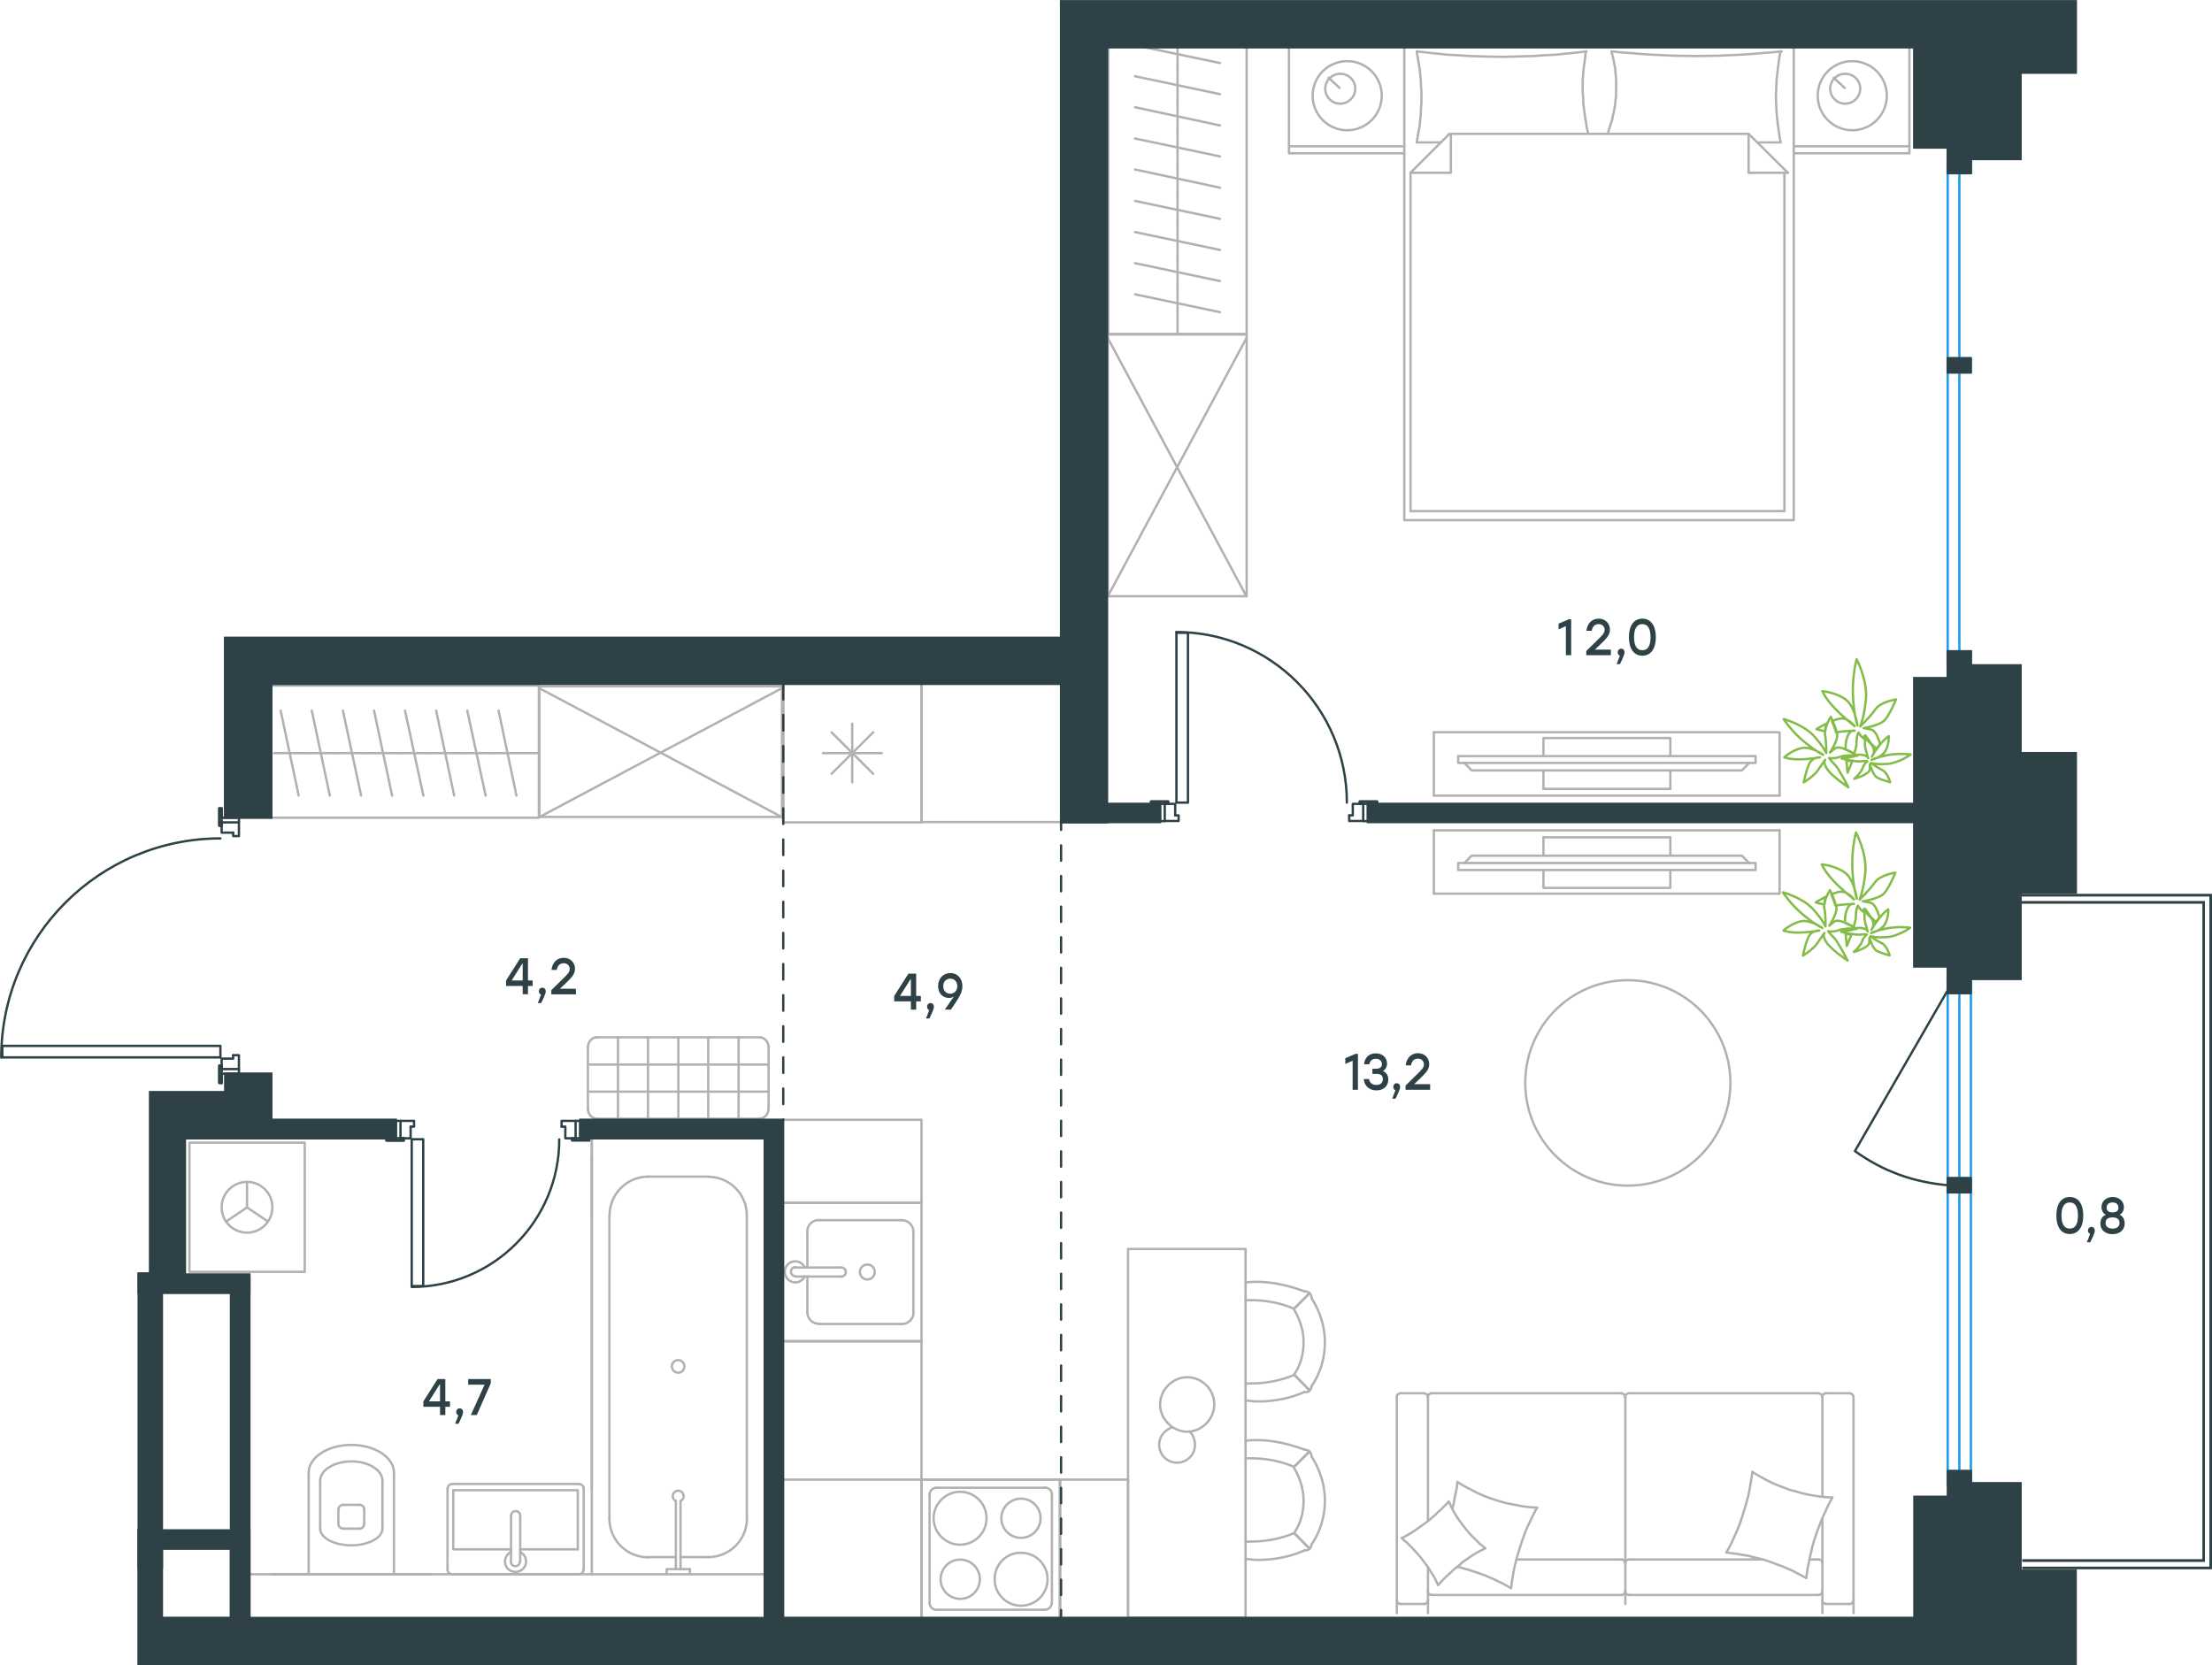 <?xml version="1.0" encoding="utf-8"?>
<!-- Generator: Adobe Illustrator 26.5.0, SVG Export Plug-In . SVG Version: 6.00 Build 0)  -->
<svg version="1.1" id="Слой_1" xmlns="http://www.w3.org/2000/svg" xmlns:xlink="http://www.w3.org/1999/xlink" x="0px" y="0px"
	 viewBox="0 0 1421.1 1069.9" style="enable-background:new 0 0 1421.1 1069.9;" xml:space="preserve">
<style type="text/css">
	.st0{fill:none;stroke:#1D9CEB;stroke-width:1.5;stroke-linecap:round;stroke-linejoin:round;stroke-miterlimit:22.926;}
	.st1{fill:none;stroke:#2D4146;stroke-width:1.5;stroke-linecap:round;stroke-linejoin:round;stroke-miterlimit:10;}
	.st2{fill:none;stroke:#2D4146;stroke-width:1.5;stroke-miterlimit:22.926;}
	.st3{fill:none;stroke:#B2B1B0;stroke-width:1.5;stroke-linecap:round;stroke-linejoin:round;stroke-miterlimit:10;}
	.st4{fill:none;stroke:#B2B1B0;stroke-width:1.5;stroke-linecap:round;stroke-linejoin:round;stroke-miterlimit:22.926;}
	.st5{fill-rule:evenodd;clip-rule:evenodd;fill:#2D4146;stroke:#2D4146;stroke-width:1.5;stroke-miterlimit:10;}
	.st6{enable-background:new    ;}
	.st7{fill:#2D4146;}
	.st8{fill:none;stroke:#2D4146;stroke-width:1.5;stroke-linecap:round;stroke-linejoin:round;}
	.st9{fill:none;stroke:#2D4146;stroke-width:1.5;stroke-linecap:round;stroke-linejoin:round;stroke-dasharray:9.829,9.829;}
	
		.st10{fill:none;stroke:#2D4146;stroke-width:1.5;stroke-linecap:round;stroke-linejoin:round;stroke-miterlimit:22.926;stroke-dasharray:10;}
	.st11{fill:none;stroke:#84BC4A;stroke-width:1.5;stroke-linecap:round;stroke-linejoin:round;stroke-miterlimit:22.926;}
</style>
<line class="st0" x1="1266.2" y1="630.2" x2="1266.2" y2="955.5"/>
<rect x="142.4" y="525.4" class="st1" width="11.1" height="3"/>
<rect x="142.4" y="686.9" class="st1" width="11.1" height="3"/>
<path class="st1" d="M141.6,538.7c-77.7,0-140.8,63-140.8,140.8"/>
<rect x="1.5" y="672" class="st1" width="140.1" height="7.4"/>
<line class="st1" x1="142.4" y1="695.8" x2="142.4" y2="689.9"/>
<polyline class="st1" points="142.4,686.9 142.4,684.7 140.9,684.7 140.9,695.8 142.4,695.8 "/>
<line class="st1" x1="142.4" y1="530.5" x2="142.4" y2="528.2"/>
<polyline class="st1" points="142.4,525.4 142.4,519.4 140.9,519.4 140.9,530.5 142.4,530.5 "/>
<line class="st1" x1="142.4" y1="695.8" x2="142.4" y2="689.9"/>
<polyline class="st1" points="142.4,686.9 142.4,684.7 140.9,684.7 140.9,695.8 142.4,695.8 "/>
<line class="st1" x1="142.4" y1="530.5" x2="142.4" y2="528.2"/>
<polyline class="st1" points="142.4,525.4 142.4,519.4 140.9,519.4 140.9,530.5 142.4,530.5 "/>
<polyline class="st1" points="149.8,535 149.8,537.2 153.5,537.2 153.5,528.2 "/>
<polyline class="st1" points="142.4,528.2 142.4,535 149.8,535 "/>
<polyline class="st1" points="149.8,678 149.8,680.2 142.4,680.2 142.4,686.9 "/>
<polyline class="st1" points="153.5,686.9 153.5,678 149.8,678 "/>
<rect x="254.3" y="720.2" class="st1" width="3" height="11.1"/>
<rect x="369.8" y="720.2" class="st1" width="3" height="11.1"/>
<path class="st1" d="M264.5,826.9c52.4,0,94.8-42.5,94.8-94.8"/>
<rect x="264.5" y="732" class="st1" width="7.4" height="94.3"/>
<line class="st1" x1="259.4" y1="731.4" x2="257.2" y2="731.4"/>
<polyline class="st1" points="254.3,731.4 248.3,731.4 248.3,732.8 259.4,732.8 259.4,731.4 "/>
<line class="st1" x1="378.7" y1="731.4" x2="372.8" y2="731.4"/>
<polyline class="st1" points="378.7,731.4 378.7,732.8 367.5,732.8 367.5,731.4 369.8,731.4 367.5,731.4 367.5,732.8 378.7,732.8 
	378.7,731.4 372.8,731.4 "/>
<line class="st1" x1="259.4" y1="731.4" x2="257.2" y2="731.4"/>
<polyline class="st1" points="254.3,731.4 248.3,731.4 248.3,732.8 259.4,732.8 259.4,731.4 "/>
<polyline class="st1" points="263.8,723.9 266,723.9 266,720.2 257.2,720.2 "/>
<polyline class="st1" points="257.2,731.4 263.8,731.4 263.8,723.9 "/>
<polyline class="st1" points="360.8,723.9 363.2,723.9 363.2,731.4 369.8,731.4 "/>
<polyline class="st1" points="369.8,720.2 360.8,720.2 360.8,723.9 "/>
<rect x="745.3" y="516.5" class="st1" width="3" height="11.1"/>
<rect x="875.8" y="516.5" class="st1" width="3" height="11.1"/>
<path class="st1" d="M865.3,515.7c0-60.6-49.1-109.6-109.6-109.6"/>
<rect x="755.8" y="406.6" class="st1" width="7.4" height="109.1"/>
<polyline class="st1" points="745.3,516.5 739.5,516.5 739.5,515 750.5,515 750.5,516.5 748.3,516.5 "/>
<polyline class="st1" points="875.8,516.5 873.6,516.5 873.6,515 884.7,515 884.7,516.5 878.8,516.5 "/>
<polyline class="st1" points="745.3,516.5 739.5,516.5 739.5,515 750.5,515 750.5,516.5 748.3,516.5 "/>
<polyline class="st1" points="875.8,516.5 873.6,516.5 873.6,515 884.7,515 884.7,516.5 878.8,516.5 "/>
<polyline class="st1" points="748.3,516.5 755,516.5 755,523.9 "/>
<polyline class="st1" points="755,523.9 757.2,523.9 757.2,527.5 748.3,527.5 "/>
<polyline class="st1" points="875.8,527.5 866.8,527.5 866.8,523.9 "/>
<polyline class="st1" points="866.8,523.9 869.1,523.9 869.1,516.5 875.8,516.5 "/>
<polyline class="st2" points="1298.8,579.8 1415.8,579.8 1415.8,1002.7 1299.3,1002.7 "/>
<polyline class="st2" points="1298.8,575.2 1420.3,575.2 1420.3,1007.4 1299.3,1007.4 "/>
<polyline class="st2" points="1298.8,579.8 1415.8,579.8 1415.8,1002.7 1299.3,1002.7 "/>
<polyline class="st2" points="1298.8,575.2 1420.3,575.2 1420.3,1007.4 1299.3,1007.4 "/>
<path class="st1" d="M1250.9,637l-59.2,102.6c18.1,13,37.1,19.8,59.2,21.9"/>
<rect x="1251.3" y="629" class="st0" width="14.8" height="9.1"/>
<rect x="1251.3" y="757" class="st0" width="14.8" height="9.1"/>
<rect x="1251.3" y="945.2" class="st0" width="14.8" height="9.1"/>
<line class="st0" x1="1258.8" y1="629" x2="1258.8" y2="954.4"/>
<line class="st0" x1="1251.3" y1="629" x2="1251.3" y2="954.4"/>
<rect x="1251.3" y="102.2" class="st0" width="14.8" height="9.1"/>
<rect x="1251.3" y="230.2" class="st0" width="14.8" height="9.1"/>
<rect x="1251.3" y="418.5" class="st0" width="14.8" height="9.1"/>
<line class="st0" x1="1258.8" y1="102.2" x2="1258.8" y2="427.6"/>
<line class="st0" x1="1251.3" y1="102.2" x2="1251.3" y2="427.6"/>
<line class="st3" x1="756.5" y1="30.4" x2="756.5" y2="44.8"/>
<line class="st3" x1="783.8" y1="40.5" x2="735.5" y2="30.4"/>
<line class="st3" x1="756.5" y1="44.8" x2="756.5" y2="64.8"/>
<line class="st3" x1="783.8" y1="60.5" x2="729.2" y2="49"/>
<line class="st3" x1="756.5" y1="64.8" x2="756.5" y2="84.8"/>
<line class="st3" x1="783.8" y1="80.6" x2="729.2" y2="68.9"/>
<line class="st3" x1="756.5" y1="84.8" x2="756.5" y2="104.8"/>
<line class="st3" x1="783.8" y1="100.5" x2="729.2" y2="89"/>
<line class="st3" x1="756.5" y1="104.8" x2="756.5" y2="124.8"/>
<line class="st3" x1="783.8" y1="120.6" x2="729.2" y2="108.9"/>
<line class="st3" x1="756.5" y1="124.8" x2="756.5" y2="144.8"/>
<line class="st3" x1="783.8" y1="140.6" x2="729.2" y2="129.1"/>
<line class="st3" x1="756.5" y1="144.8" x2="756.5" y2="164.8"/>
<line class="st3" x1="783.8" y1="160.6" x2="729.2" y2="149.1"/>
<line class="st3" x1="756.5" y1="164.8" x2="756.5" y2="184.8"/>
<line class="st3" x1="783.8" y1="180.6" x2="729.2" y2="169.1"/>
<line class="st3" x1="756.5" y1="185.1" x2="756.5" y2="213.8"/>
<line class="st3" x1="783.8" y1="200.6" x2="729.2" y2="189.1"/>
<polyline class="st3" points="800.9,30 800.9,214.6 712,214.6 712,30 "/>
<polygon class="st3" points="592,528.2 681.7,528.2 592,528.2 592,439.4 "/>
<polyline class="st3" points="1143.3,574.2 1143.3,533.5 1143.3,574.2 921.2,574.2 "/>
<path class="st3" d="M1143.3,533.5H921.2H1143.3z"/>
<line class="st3" x1="921.2" y1="574.2" x2="921.2" y2="533.5"/>
<polyline class="st3" points="724.7,950.7 724.7,1039.5 724.7,950.7 681,950.7 681,1039.5 "/>
<path class="st3" d="M220.4,966.9c-1.6,0-2.9,1.3-2.9,2.9"/>
<path class="st3" d="M234,969.8c0-1.6-1.3-2.9-2.9-2.9"/>
<path class="st3" d="M217.4,979.2c0,1.6,1.3,2.9,2.9,2.9"/>
<path class="st3" d="M231,982.2c1.6,0,2.9-1.3,2.9-2.9"/>
<line class="st3" x1="217.4" y1="979.2" x2="217.4" y2="969.8"/>
<line class="st3" x1="220.4" y1="966.9" x2="231" y2="966.9"/>
<line class="st3" x1="234" y1="969.8" x2="234" y2="979.2"/>
<line class="st3" x1="231" y1="982.2" x2="220.4" y2="982.2"/>
<path class="st3" d="M205.7,982.2c0,5.9,8.9,10.7,20,10.7c11,0,20-4.8,20-10.7"/>
<line class="st3" x1="205.7" y1="951.4" x2="205.7" y2="982.2"/>
<path class="st3" d="M245.7,951.4c0-6.9-8.9-12.4-20-12.4c-11,0-20,5.6-20,12.4"/>
<line class="st3" x1="245.7" y1="951.4" x2="245.7" y2="982.2"/>
<path class="st3" d="M253.1,946.2c0-9.8-12.3-17.8-27.4-17.8s-27.4,8-27.4,17.8"/>
<line class="st3" x1="198.3" y1="946.2" x2="198.3" y2="1011.4"/>
<line class="st3" x1="253.1" y1="946.2" x2="253.1" y2="1011.4"/>
<line class="st3" x1="173.9" y1="1011.5" x2="277.5" y2="1011.5"/>
<line class="st3" x1="380.2" y1="1011.5" x2="160.2" y2="1011.5"/>
<polyline class="st3" points="1143.3,470.5 1143.3,511.2 1143.3,470.5 921.2,470.5 "/>
<path class="st3" d="M1143.3,511.2H921.2H1143.3z"/>
<line class="st3" x1="921.2" y1="470.5" x2="921.2" y2="511.2"/>
<line class="st3" x1="176.1" y1="483.9" x2="196.1" y2="483.9"/>
<line class="st3" x1="191.9" y1="511.2" x2="180.3" y2="456.6"/>
<line class="st3" x1="196.1" y1="483.9" x2="216.1" y2="483.9"/>
<line class="st3" x1="211.9" y1="511.2" x2="200.3" y2="456.6"/>
<line class="st3" x1="216.1" y1="483.9" x2="236.2" y2="483.9"/>
<line class="st3" x1="232" y1="511.2" x2="220.3" y2="456.6"/>
<line class="st3" x1="236.1" y1="483.9" x2="256" y2="483.9"/>
<line class="st3" x1="251.9" y1="511.2" x2="240.3" y2="456.6"/>
<line class="st3" x1="256" y1="483.9" x2="276.2" y2="483.9"/>
<line class="st3" x1="272" y1="511.2" x2="260.2" y2="456.6"/>
<line class="st3" x1="276" y1="483.9" x2="296" y2="483.9"/>
<line class="st3" x1="291.8" y1="511.2" x2="280.2" y2="456.6"/>
<line class="st3" x1="296" y1="483.9" x2="316.2" y2="483.9"/>
<line class="st3" x1="312" y1="511.2" x2="300.2" y2="456.6"/>
<line class="st3" x1="331.8" y1="511.2" x2="320.3" y2="456.6"/>
<line class="st3" x1="503.2" y1="528.2" x2="503.2" y2="439.4"/>
<polyline class="st3" points="592,719.5 503.2,719.5 592,719.5 592,772.8 503.2,772.8 "/>
<line class="st3" x1="518.7" y1="791.4" x2="518.7" y2="814.4"/>
<path class="st3" d="M557.2,812.5c-2.7,0-4.8,2.2-4.8,4.8s2.2,4.8,4.8,4.8c2.7,0,4.8-2.2,4.8-4.8C562,814.5,559.8,812.5,557.2,812.5
	z"/>
<path class="st3" d="M540.5,820.2c1.6,0,2.9-1.3,2.9-2.9c0-1.6-1.3-2.9-2.9-2.9"/>
<line class="st3" x1="511" y1="814.4" x2="540.5" y2="814.4"/>
<path class="st3" d="M511,814.2c-1.6,0-2.9,1.3-2.9,2.9c0,1.6,1.3,2.9,2.9,2.9"/>
<line class="st3" x1="511" y1="820.2" x2="540.5" y2="820.2"/>
<path class="st3" d="M517,814.2c-1.4-2.8-4.5-4.3-7.6-3.6s-5.2,3.4-5.2,6.6c0,3.1,2.2,5.9,5.2,6.6c3.1,0.7,6.2-0.8,7.6-3.6"/>
<path class="st3" d="M526,783.9c-4.1,0-7.4,3.3-7.4,7.4"/>
<path class="st3" d="M518.7,843.2c0,4.1,3.3,7.4,7.4,7.4"/>
<path class="st3" d="M586.8,791.4c0-4.1-3.3-7.4-7.4-7.4"/>
<path class="st3" d="M579.5,850.7c4.1,0,7.4-3.3,7.4-7.4"/>
<line class="st3" x1="526.2" y1="784" x2="579.5" y2="784"/>
<line class="st3" x1="586.8" y1="791.4" x2="586.8" y2="843.2"/>
<line class="st3" x1="579.5" y1="850.7" x2="526.2" y2="850.7"/>
<line class="st3" x1="518.7" y1="843.2" x2="518.7" y2="820.2"/>
<polyline class="st3" points="503.2,772.9 592,772.9 592,861.8 503.2,861.8 "/>
<polyline class="st3" points="592,861.8 592,950.7 592,861.8 503.2,861.8 "/>
<polyline class="st3" points="592,1039.5 592,950.7 503.2,950.7 592,950.7 681,950.7 681,1039.5 681,950.7 "/>
<line class="st3" x1="380.2" y1="781.8" x2="380.2" y2="731.4"/>
<line class="st3" x1="380.2" y1="956.5" x2="380.2" y2="731.4"/>
<line class="st3" x1="205.7" y1="1011.5" x2="175" y2="1011.5"/>
<path class="st3" d="M979.9,695.8c0,36.4,29.5,66,65.9,66s65.9-29.5,65.9-66c0-36.4-29.5-66-65.9-66S979.9,659.2,979.9,695.8z"/>
<polyline class="st3" points="172.2,784.9 158.7,775.8 145.2,784.9 "/>
<line class="st3" x1="158.7" y1="775.8" x2="158.7" y2="759.5"/>
<path class="st3" d="M158.7,792c9,0,16.3-7.3,16.3-16.3s-7.3-16.3-16.3-16.3s-16.3,7.3-16.3,16.3S149.7,792,158.7,792z"/>
<rect x="121.7" y="734.2" class="st3" width="74.1" height="83"/>
<line class="st3" x1="1073.1" y1="538" x2="1073.1" y2="549.8"/>
<line class="st3" x1="991.6" y1="538" x2="991.6" y2="549.8"/>
<polyline class="st3" points="940.8,554.5 945.4,549.8 1119.1,549.8 1123.8,554.5 "/>
<rect x="936.8" y="554.5" class="st3" width="191.1" height="4.5"/>
<polyline class="st3" points="991.6,559 991.6,570.5 1073.1,570.5 1073.1,559 "/>
<line class="st3" x1="1073.1" y1="538" x2="991.6" y2="538"/>
<line class="st3" x1="1073.1" y1="506.9" x2="1073.1" y2="495"/>
<line class="st3" x1="991.6" y1="506.9" x2="991.6" y2="495"/>
<polyline class="st3" points="940.8,490.2 945.4,495 1119.1,495 1123.8,490.2 "/>
<rect x="936.8" y="485.8" class="st3" width="191.1" height="4.4"/>
<polyline class="st3" points="991.6,485.8 991.6,474.2 1073.1,474.2 1073.1,485.8 "/>
<line class="st3" x1="1073.1" y1="506.9" x2="991.6" y2="506.9"/>
<line class="st3" x1="1170.8" y1="975.5" x2="1170.8" y2="1036.5"/>
<line class="st3" x1="1046.6" y1="1002" x2="1132.4" y2="1002"/>
<line class="st3" x1="917.4" y1="1007.2" x2="917.4" y2="1036.5"/>
<polyline class="st3" points="923.9,1018.4 922.8,1016.2 921.8,1014 920.6,1012 919.3,1010 918.1,1008 916.7,1006 915.2,1004 
	913.8,1002.2 912.3,1000.2 910.8,998.5 909.2,996.7 907.6,994.9 905.8,993.2 904.2,991.5 902.3,989.9 900.6,988.2 "/>
<polyline class="st3" points="933.2,969 933.7,967 934.1,964.9 934.9,960.7 935.8,956.4 936.1,954.2 936.3,952.2 "/>
<polyline class="st3" points="954.2,994.8 952.1,995.9 949.9,997 947.8,998.2 945.8,999.5 943.8,1000.8 941.8,1002.2 939.9,1003.5 
	938.1,1005.2 936.2,1006.7 934.3,1008.2 932.6,1009.8 930.8,1011.5 929.1,1013 927.2,1014.9 923.9,1018.4 "/>
<polyline class="st3" points="1177.2,962.2 1175.6,965.2 1173.9,968.4 1172.6,971.5 1171.2,974.5 1169.8,977.8 1168.6,981 
	1167.3,984.2 1166.3,987.4 1165.2,990.7 1164.3,994 1163.6,997.2 1162.8,1000.5 1162.1,1004 1161.4,1007.4 1160.9,1010.7 
	1160.4,1014 1157.6,1012.4 1154.7,1010.9 1151.6,1009.2 1148.6,1007.9 1145.3,1006.5 1142.2,1005.4 1139.1,1004.2 1135.8,1003 
	1132.6,1002 1129.3,1001.2 1126.1,1000.4 1122.7,999.5 1119.2,999 1115.9,998.4 1112.6,998 1109.1,997.5 "/>
<polyline class="st3" points="936.3,952.2 939.2,954 942.2,955.7 945.2,957.2 948.2,958.8 951.2,960.2 954.3,961.5 957.6,962.7 
	960.8,963.8 964.1,964.8 967.3,965.7 970.7,966.4 974.1,967 977.4,967.7 980.8,968.2 984.2,968.5 987.7,968.7 "/>
<polyline class="st3" points="987.2,969 985.7,972 984.2,975 982.7,978.2 981.2,981.2 979.9,984.4 978.8,987.5 977.6,990.8 
	976.6,994 975.6,997.2 974.6,1000.5 973.8,1003.8 972.9,1007 972.3,1010.5 971.7,1013.8 971.2,1017 970.8,1020.5 968.8,1019.3 
	966.7,1018.2 964.6,1017 962.4,1016 960.4,1015 958.2,1014 956.2,1013.2 954.1,1012.2 951.9,1011.5 949.8,1010.7 947.6,1010 
	945.3,1009.2 943.1,1008.5 940.8,1007.9 938.6,1007.2 936.2,1006.8 "/>
<polyline class="st3" points="1125.8,945.8 1128.7,947.5 1131.6,949.2 1134.6,950.8 1137.7,952.4 1140.8,953.8 1143.8,955 
	1147.1,956.2 1150.2,957.4 1153.6,958.2 1156.8,959.2 1160.2,960 1163.6,960.7 1166.9,961.2 1170.3,961.7 1173.8,962 1177.2,962.2 
	"/>
<polyline class="st3" points="900.6,988.2 902.7,987.2 904.8,986 906.8,984.8 908.9,983.5 910.9,982 912.8,980.7 914.8,979.2 
	916.8,977.8 918.6,976.4 920.4,974.8 922.2,973.2 923.9,971.5 925.8,969.9 927.4,968.2 929.2,966.5 930.8,964.7 931.8,966.9 
	932.8,969 933.8,971 935.1,973.2 936.3,975.2 937.7,977.2 939.1,979 940.6,981 942.1,982.9 943.7,984.8 945.2,986.5 946.9,988.2 
	948.8,990 950.4,991.7 952.3,993.2 954.2,994.8 "/>
<polyline class="st3" points="1109.1,997.5 1110.8,994.5 1112.3,991.5 1113.8,988.4 1115.2,985.2 1116.6,982 1117.8,979 
	1118.9,975.7 1119.9,972.5 1120.9,969.2 1121.9,965.9 1122.8,962.5 1123.6,959.2 1124.2,955.9 1124.8,952.5 1125.3,949.2 
	1125.8,945.8 "/>
<path class="st3" d="M1044.1,1004.5c0-1.4-1.1-2.5-2.5-2.5"/>
<line class="st3" x1="1041.7" y1="1002" x2="974.2" y2="1002"/>
<path class="st3" d="M1170.8,1004.5c0-1.4-1.1-2.5-2.5-2.5"/>
<path class="st3" d="M1046.6,1002c-1.4,0-2.5,1.1-2.5,2.5"/>
<line class="st3" x1="1162.4" y1="1002" x2="1168.3" y2="1002"/>
<path class="st3" d="M917.3,1022.3c0,1.4,1.1,2.5,2.5,2.5"/>
<path class="st3" d="M919.8,895.2c-1.4,0-2.5,1.1-2.5,2.5"/>
<path class="st3" d="M1041.7,1024.8c1.4,0,2.5-1.1,2.5-2.5"/>
<path class="st3" d="M1044.1,897.8c0-1.4-1.1-2.5-2.5-2.5"/>
<line class="st3" x1="1041.7" y1="1024.8" x2="919.8" y2="1024.8"/>
<line class="st3" x1="919.8" y1="895.2" x2="1041.7" y2="895.2"/>
<path class="st3" d="M1168.3,1024.8c1.4,0,2.5-1.1,2.5-2.5"/>
<path class="st3" d="M1170.8,897.8c0-1.4-1.1-2.5-2.5-2.5"/>
<path class="st3" d="M1170.8,1028.1c0,1.4,1.1,2.5,2.5,2.5"/>
<path class="st3" d="M1044.1,1022.3c0,1.4,1.1,2.5,2.5,2.5"/>
<path class="st3" d="M1046.6,895.2c-1.4,0-2.5,1.1-2.5,2.5"/>
<path class="st3" d="M899.8,895.2c-1.4,0-2.5,1.1-2.5,2.5"/>
<path class="st3" d="M917.4,897.8c0-1.4-1.1-2.5-2.5-2.5"/>
<path class="st3" d="M897.4,1028.1c0,1.4,1.1,2.5,2.5,2.5"/>
<path class="st3" d="M914.9,1030.6c1.4,0,2.5-1.1,2.5-2.5"/>
<path class="st3" d="M1188.3,1030.6c1.4,0,2.5-1.1,2.5-2.5"/>
<path class="st3" d="M1173.2,895.2c-1.4,0-2.5,1.1-2.5,2.5"/>
<path class="st3" d="M1190.8,897.8c0-1.4-1.1-2.5-2.5-2.5"/>
<line class="st3" x1="1046.6" y1="1024.8" x2="1168.3" y2="1024.8"/>
<line class="st3" x1="1044.2" y1="897.8" x2="1044.2" y2="1030.6"/>
<line class="st3" x1="1168.3" y1="895.2" x2="1046.6" y2="895.2"/>
<line class="st3" x1="897.4" y1="1036.5" x2="897.4" y2="897.8"/>
<line class="st3" x1="899.9" y1="895.2" x2="914.9" y2="895.2"/>
<line class="st3" x1="917.4" y1="897.8" x2="917.4" y2="977"/>
<line class="st3" x1="914.9" y1="1030.6" x2="899.9" y2="1030.6"/>
<line class="st3" x1="1170.8" y1="961.5" x2="1170.8" y2="897.8"/>
<line class="st3" x1="1173.2" y1="895.2" x2="1188.3" y2="895.2"/>
<line class="st3" x1="1190.8" y1="897.8" x2="1190.8" y2="1036.5"/>
<line class="st3" x1="1188.3" y1="1030.6" x2="1173.2" y2="1030.6"/>
<line class="st3" x1="416.5" y1="1000.5" x2="434.2" y2="1000.5"/>
<path class="st3" d="M437.2,964.4c1.5-0.7,2.3-2.3,1.9-3.9c-0.4-1.6-1.8-2.7-3.4-2.7c-1.6,0-3,1.1-3.4,2.7c-0.4,1.6,0.4,3.2,1.9,3.9
	"/>
<line class="st3" x1="434.2" y1="1008.2" x2="434.2" y2="964.5"/>
<line class="st3" x1="437.2" y1="1008.2" x2="437.2" y2="964.5"/>
<line class="st3" x1="443.2" y1="1008.2" x2="443.2" y2="1011.4"/>
<polyline class="st3" points="443.2,1008.2 428.3,1008.2 428.3,1011.4 "/>
<path class="st3" d="M435.7,882c2.2,0,4-1.8,4-4.1c0-2.2-1.8-4-4-4s-4.1,1.8-4.1,4C431.7,880.2,433.5,882,435.7,882z"/>
<path class="st3" d="M391.5,975.7c0,13.8,11.1,24.9,24.9,24.9"/>
<path class="st3" d="M455,1000.5c13.8,0,24.9-11.2,24.9-24.9"/>
<path class="st3" d="M416.5,756c-13.8,0-24.9,11.2-24.9,24.9"/>
<path class="st3" d="M479.8,781c0-13.8-11.1-24.9-24.9-24.9"/>
<line class="st3" x1="455" y1="1000.5" x2="437.2" y2="1000.5"/>
<line class="st3" x1="391.5" y1="975.7" x2="391.5" y2="781"/>
<line class="st3" x1="416.5" y1="756" x2="455" y2="756"/>
<line class="st3" x1="479.8" y1="781" x2="479.8" y2="975.7"/>
<polyline class="st3" points="491.2,1011.5 380.2,1011.5 380.2,744.7 "/>
<line class="st3" x1="334.2" y1="995.5" x2="371.2" y2="995.5"/>
<polyline class="st3" points="328.3,995.5 291.2,995.5 291.2,957.5 "/>
<polyline class="st3" points="291.2,957.5 371.2,957.5 371.2,995.5 "/>
<path class="st3" d="M375,956.5c0-1.6-1.3-2.9-2.9-2.9"/>
<path class="st3" d="M290.5,953.5c-1.6,0-2.9,1.3-2.9,2.9"/>
<path class="st3" d="M372,1011.4c1.6,0,2.9-1.3,2.9-2.9"/>
<path class="st3" d="M287.5,1008.5c0,1.6,1.3,2.9,2.9,2.9"/>
<path class="st3" d="M334.2,973.8c0-1.6-1.3-2.9-2.9-2.9c-1.6,0-2.9,1.3-2.9,2.9"/>
<line class="st3" x1="334.2" y1="1003.4" x2="334.2" y2="973.8"/>
<path class="st3" d="M328.2,1003.4c0,1.6,1.3,2.9,2.9,2.9c1.6,0,2.9-1.3,2.9-2.9"/>
<line class="st3" x1="328.3" y1="1003.4" x2="328.3" y2="973.8"/>
<path class="st3" d="M328.2,997.2c-2.8,1.4-4.3,4.5-3.6,7.6s3.4,5.2,6.6,5.2c3.1,0,5.9-2.2,6.6-5.2c0.7-3.1-0.8-6.2-3.6-7.6"/>
<line class="st3" x1="375" y1="1008.5" x2="375" y2="956.5"/>
<line class="st3" x1="372" y1="953.5" x2="290.5" y2="953.5"/>
<line class="st3" x1="287.5" y1="956.5" x2="287.5" y2="1008.5"/>
<line class="st3" x1="290.5" y1="1011.5" x2="372" y2="1011.5"/>
<path class="st3" d="M639,1014.7c0,9.4,7.6,17,17,17s17-7.6,17-17c0-9.4-7.6-17-17-17C646.5,997.5,639,1005.2,639,1014.7z"/>
<path class="st3" d="M604.3,1014.7c0,7,5.7,12.6,12.6,12.6c7,0,12.6-5.6,12.6-12.6s-5.6-12.6-12.6-12.6
	C610,1002,604.3,1007.7,604.3,1014.7z"/>
<path class="st3" d="M599.8,975.5c0,9.4,7.6,17,17,17s17-7.6,17-17s-7.6-17-17-17C607.5,958.5,599.8,966.2,599.8,975.5z"/>
<path class="st3" d="M643.3,975.5c0,7,5.7,12.6,12.6,12.6c7,0,12.6-5.6,12.6-12.6s-5.6-12.6-12.6-12.6
	C649,963,643.3,968.5,643.3,975.5z"/>
<path class="st3" d="M597.2,1029.9c0,2.5,2,4.5,4.5,4.5"/>
<path class="st3" d="M671.2,1034.3c2.5,0,4.5-2,4.5-4.5"/>
<path class="st3" d="M601.7,955.9c-2.5,0-4.5,2-4.5,4.4"/>
<path class="st3" d="M675.8,960.2c0-2.5-2-4.4-4.5-4.4"/>
<line class="st3" x1="601.7" y1="1034.3" x2="671.2" y2="1034.3"/>
<line class="st3" x1="597.2" y1="960.2" x2="597.2" y2="1029.9"/>
<line class="st3" x1="671.2" y1="955.9" x2="601.7" y2="955.9"/>
<line class="st3" x1="675.8" y1="1029.9" x2="675.8" y2="960.2"/>
<line class="st3" x1="592" y1="950.7" x2="592" y2="1039.5"/>
<polyline class="st3" points="681,1039.5 681,950.7 592,950.7 "/>
<line class="st3" x1="534.2" y1="497.2" x2="561" y2="470.5"/>
<line class="st3" x1="534.2" y1="470.5" x2="561" y2="497.2"/>
<line class="st3" x1="547.5" y1="502.8" x2="547.5" y2="465"/>
<line class="st3" x1="528.7" y1="483.9" x2="566.5" y2="483.9"/>
<line class="st3" x1="592" y1="528.2" x2="592" y2="439.4"/>
<polyline class="st3" points="503.2,439.4 503.2,528.4 592,528.4 "/>
<polyline class="st3" points="902.2,30.4 902.2,334.2 1152.4,334.2 1152.4,30.4 "/>
<polyline class="st3" points="1226.7,30.4 1226.7,98.5 1152.6,98.5 "/>
<polyline class="st3" points="828.1,30.4 828.1,98.5 902.2,98.5 "/>
<line class="st3" x1="1226.7" y1="94" x2="1152.6" y2="94"/>
<line class="st3" x1="902.2" y1="94" x2="828.1" y2="94"/>
<path class="st3" d="M1167.8,61.5c0,12.3,10,22.2,22.2,22.2c12.3,0,22.2-10,22.2-22.2c0-12.3-9.9-22.2-22.2-22.2
	C1177.8,39.2,1167.8,49.2,1167.8,61.5z"/>
<path class="st3" d="M1175.8,57c0,5.3,4.3,9.6,9.6,9.6c5.3,0,9.7-4.3,9.7-9.6s-4.3-9.6-9.7-9.6C1180.2,47.4,1175.8,51.7,1175.8,57z"
	/>
<line class="st3" x1="1185.1" y1="56.5" x2="1178.1" y2="50"/>
<path class="st3" d="M843.3,61.5c0,12.3,10,22.2,22.2,22.2c12.3,0,22.2-10,22.2-22.2c0-12.3-9.9-22.2-22.2-22.2
	S843.3,49.2,843.3,61.5z"/>
<path class="st3" d="M851.4,57c0,5.3,4.3,9.6,9.6,9.6c5.3,0,9.7-4.3,9.7-9.6s-4.3-9.6-9.7-9.6C855.8,47.4,851.4,51.7,851.4,57z"/>
<line class="st3" x1="860.6" y1="56.5" x2="853.6" y2="50"/>
<line class="st3" x1="1128.9" y1="91.5" x2="1143.9" y2="91.5"/>
<polyline class="st3" points="932.1,86 932.1,111 906.2,111 "/>
<line class="st3" x1="1148.6" y1="111" x2="1123.4" y2="86"/>
<line class="st3" x1="910.2" y1="91.5" x2="925.7" y2="91.5"/>
<line class="st3" x1="1123.4" y1="86" x2="1123.4" y2="111"/>
<line class="st3" x1="931.2" y1="86" x2="906.2" y2="111"/>
<line class="st3" x1="1148.6" y1="111" x2="1123.4" y2="111"/>
<polyline class="st3" points="1035.3,33 1042.2,33.7 1048.8,34.2 1055.7,34.8 1062.4,35.2 1069.2,35.5 1076.1,35.8 1082.9,35.9 
	1089.9,36 1096.8,35.9 1103.6,35.8 1110.3,35.5 1117.2,35.2 1124.1,34.8 1130.8,34.2 1137.8,33.7 1144.6,33 "/>
<polyline class="st3" points="1033.2,84.8 1033.8,82.9 1034.4,81.1 1034.9,79.3 1035.6,77.5 1035.9,75.8 1036.3,73.9 1036.8,72.1 
	1037.1,70.3 1037.4,68.5 1037.7,66.8 1037.8,64.9 1038.1,63 1038.2,61.3 1038.2,59.4 1038.3,57.5 1038.3,55.5 1038.3,52.7 
	1038.2,49.9 1037.9,47 1037.7,44.2 1037.2,41.5 1036.7,38.8 1036.1,36 1035.3,33.5 "/>
<polyline class="st3" points="1143.9,33 1143.2,36.5 1142.7,40.2 1142.2,43.8 1141.8,47.5 1141.4,51.2 1141.2,54.8 1141.1,58.4 
	1140.9,62 1141.1,65.6 1141.2,69.4 1141.4,73 1141.8,76.6 1142.2,80.2 1142.7,83.8 1143.2,87.4 1143.9,91 "/>
<polyline class="st3" points="1018.8,33 1018.2,38.5 1017.4,44.2 1017.2,46.9 1016.9,49.7 1016.8,52.4 1016.8,55 1016.8,58.9 
	1017.1,62.8 1017.2,66.5 1017.7,70.4 1018.2,74.1 1018.8,77.9 1019.4,81.8 1020.3,85.5 "/>
<line class="st3" x1="1146.4" y1="328.4" x2="1146.4" y2="111"/>
<polyline class="st3" points="910.2,33 916.9,33.8 923.7,34.5 930.4,35.2 937.2,35.5 944.1,36 950.9,36.2 957.8,36.4 964.8,36.5 
	971.6,36.4 978.3,36.2 985.2,36 992.1,35.5 998.8,35.2 1005.8,34.5 1012.6,33.8 1019.3,33 "/>
<polyline class="st3" points="910.2,91.5 910.8,87.9 911.4,84.2 912.1,80.6 912.4,76.9 912.8,73.3 912.9,69.6 913.2,66 913.2,62.5 
	913.2,58.8 912.9,55 912.8,51.5 912.4,47.8 912.1,44.2 911.4,40.5 910.8,37 910.2,33.5 "/>
<line class="st3" x1="906.2" y1="111" x2="906.2" y2="328.5"/>
<line class="st3" x1="1123.4" y1="86" x2="931.2" y2="86"/>
<line class="st3" x1="1146.4" y1="328.4" x2="906.2" y2="328.4"/>
<rect x="724.7" y="802.5" class="st4" width="75.5" height="237"/>
<path class="st4" d="M831.4,883.2c4.3-6.2,6.1-13.5,6.1-20.9s-2.5-14.8-6.1-20.9"/>
<path class="st4" d="M800.2,899.9c2.5,0,4.9,0.6,7.4,0.6c10.4,0,20.9-1.8,30.7-6.2"/>
<path class="st4" d="M838.2,829.8c-9.8-3.7-20.3-6.2-30.7-6.2c-2.5,0-4.9,0-7.4,0.6"/>
<path class="st4" d="M800.2,888.9c1.2,0,2.5,0,3.7,0c9.2,0,19-1.8,27.6-5.5"/>
<path class="st4" d="M831.4,840.9c-8.6-3.7-17.8-5.5-27.6-5.5c-1.2,0-2.5,0-3.7,0"/>
<path class="st4" d="M842.6,890.7c5.5-8,8.6-17.9,8.6-28.3c0-9.8-3.1-19.7-8.6-28.3"/>
<line class="st4" x1="831.4" y1="883.2" x2="841.2" y2="893.2"/>
<line class="st4" x1="831.4" y1="840.9" x2="841.2" y2="831"/>
<line class="st4" x1="831.4" y1="883.2" x2="841.2" y2="893.2"/>
<line class="st4" x1="831.4" y1="840.9" x2="841.2" y2="831"/>
<path class="st4" d="M842.6,834c0-2.5-1.8-4.3-4.3-4.3"/>
<path class="st4" d="M838.2,894.4c2.5,0.5,4.3-1.2,4.3-3.7"/>
<path class="st4" d="M831.4,985c4.3-6.2,6.1-13.5,6.1-20.9s-2.5-14.8-6.1-20.9"/>
<path class="st4" d="M800.2,1001.7c2.5,0,4.9,0.6,7.4,0.6c10.4,0,20.9-1.8,30.7-6.2"/>
<path class="st4" d="M838.2,931.5c-9.8-3.7-20.3-6.2-30.7-6.2c-2.5,0-4.9,0-7.4,0.6"/>
<path class="st4" d="M800.2,990.5c1.2,0,2.5,0,3.7,0c9.2,0,19-1.8,27.6-5.5"/>
<path class="st4" d="M831.4,942.5c-8.6-3.7-17.8-5.5-27.6-5.5c-1.2,0-2.5,0-3.7,0"/>
<path class="st4" d="M842.6,992.4c5.5-8,8.6-17.9,8.6-28.3c0-9.8-3.1-19.7-8.6-28.3"/>
<line class="st4" x1="831.4" y1="985" x2="841.2" y2="994.9"/>
<line class="st4" x1="831.4" y1="942.5" x2="841.2" y2="932.7"/>
<line class="st4" x1="831.4" y1="985" x2="841.2" y2="994.9"/>
<line class="st4" x1="831.4" y1="942.5" x2="841.2" y2="932.7"/>
<path class="st4" d="M842.6,935.8c0-2.5-1.8-4.3-4.3-4.3"/>
<path class="st4" d="M838.2,996c2.5,0.5,4.3-1.2,4.3-3.7"/>
<path class="st4" d="M762.7,884.9c-9.4,0-17.4,8.1-17.4,17.5s8.1,17.5,17.4,17.5c9.4,0,17.4-8.1,17.4-17.5
	C780.1,892.5,772,884.9,762.7,884.9z"/>
<path class="st4" d="M764.3,919.8c2.1,2.1,3.4,5.1,3.4,8.5c0,6.4-5.1,11.5-11.5,11.5s-11.5-5.1-11.5-11.5c0-5.1,3.4-9.4,8.1-11.1"/>
<rect x="711.7" y="214.9" class="st4" width="89.2" height="168.2"/>
<line class="st4" x1="711.7" y1="383.2" x2="800.8" y2="217.2"/>
<line class="st4" x1="711.7" y1="217.2" x2="800.8" y2="383.2"/>
<rect x="174.3" y="440.5" class="st3" width="171.9" height="84.9"/>
<line class="st3" x1="316.2" y1="483.9" x2="346" y2="483.9"/>
<rect x="346.5" y="441" class="st4" width="155.9" height="83.9"/>
<line class="st4" x1="346.5" y1="525" x2="502.3" y2="442.2"/>
<line class="st4" x1="346.5" y1="442.2" x2="502.3" y2="525"/>
<line class="st4" x1="377.7" y1="712.2" x2="377.7" y2="673"/>
<line class="st4" x1="383.5" y1="666.5" x2="488" y2="666.5"/>
<line class="st4" x1="493.8" y1="673" x2="493.8" y2="712.2"/>
<line class="st4" x1="488" y1="718.8" x2="383.5" y2="718.8"/>
<line class="st4" x1="474.5" y1="666.5" x2="474.5" y2="718.9"/>
<line class="st4" x1="493.8" y1="701.4" x2="377.7" y2="701.4"/>
<line class="st4" x1="493.8" y1="684" x2="377.7" y2="684"/>
<line class="st4" x1="397" y1="666.5" x2="397" y2="718.9"/>
<line class="st4" x1="416.3" y1="666.5" x2="416.3" y2="718.9"/>
<line class="st4" x1="435.8" y1="666.5" x2="435.8" y2="718.9"/>
<line class="st4" x1="455" y1="666.5" x2="455" y2="718.9"/>
<path class="st4" d="M377.7,673c0-3.6,2.6-6.5,5.8-6.5"/>
<path class="st4" d="M493.8,712.2c0,3.6-2.6,6.5-5.8,6.5"/>
<path class="st4" d="M488,666.5c3.2,0,5.8,2.9,5.8,6.5"/>
<path class="st4" d="M383.5,718.8c-3.2,0-5.8-2.9-5.8-6.5"/>
<polygon class="st5" points="1298.1,573.5 1333.6,573.5 1333.6,483.9 1298.1,483.9 1298.1,427.5 1266.2,427.5 1266.2,418.5 
	1251.3,418.5 1251.3,427.5 1251.3,427.6 1251.3,435.7 1229.8,435.7 1229.8,516.5 878.8,516.5 878.8,528.2 1229.8,528.2 1229.8,621 
	1251.3,621 1251.3,629 1298.1,629 "/>
<rect x="1251.3" y="629" class="st5" width="14.8" height="9.1"/>
<rect x="1251.3" y="757" class="st5" width="14.8" height="9.1"/>
<rect x="1251.3" y="230.2" class="st5" width="14.8" height="9.1"/>
<g class="st6">
	<path class="st7" d="M1009.4,397.9V421h-3.4v-18.7l-4.7,2.1v-3.7l6.6-2.8H1009.4z"/>
</g>
<g class="st6">
	<path class="st7" d="M1034.9,417.4v3.6h-15.8v-2.7l6-5.9c4.7-4.5,5.8-5.7,5.8-7.7c0-2-1.4-3.7-3.9-3.7c-2.5,0-3.9,1.6-4.4,4.3h-3.4
		c0.5-4.8,3.6-7.8,7.9-7.8c4.4,0,7.2,3.2,7.2,7.1c0,3.5-2.2,5.6-6.4,9.7l-3.3,3.1l-0.1,0H1034.9z"/>
	<path class="st7" d="M1040.8,426.7h-2.2l2.1-5.4c-0.8-0.3-1.4-1.1-1.4-2.1c0-1.4,1-2.4,2.2-2.4c0.9,0,2.2,0.5,2.2,2.5
		C1043.6,419.9,1043.6,420.8,1040.8,426.7z"/>
	<path class="st7" d="M1063.8,409.4c0,7.4-3.2,11.9-8.7,11.9c-5.4,0-8.6-4.5-8.6-11.9s3.2-11.9,8.6-11.9
		C1060.6,397.5,1063.8,402,1063.8,409.4z M1060.4,409.4c0-5.8-2-8.4-5.3-8.4c-3.3,0-5.3,2.6-5.3,8.4c0,5.8,2,8.4,5.3,8.4
		C1058.5,417.8,1060.4,415.2,1060.4,409.4z"/>
</g>
<g class="st6">
	<path class="st7" d="M872.4,677.1v23.1h-3.4v-18.7l-4.7,2.1v-3.7l6.6-2.8H872.4z"/>
	<path class="st7" d="M891.9,693.6c0,4.4-3.1,7-7.6,7c-4.2,0-7.7-2.4-8.2-7.3h3.4c0.5,2.7,2.3,3.8,4.7,3.8c2.8,0,4.2-1.5,4.2-3.8
		c0-1.9-1-3.3-3.9-3.3h-2.8v-3.3h2.2c2.5,0,3.9-0.9,3.9-2.9c0-2.1-1.4-3.5-3.9-3.5c-2.1,0-3.6,0.9-4.2,3.5h-3.4c0.6-4.8,3.7-7,7.6-7
		c4.2,0,7.2,2.7,7.2,6.6c0,2.1-1,3.9-2.7,4.8C890.6,688.9,891.9,690.9,891.9,693.6z"/>
	<path class="st7" d="M896.6,705.9h-2.2l2.1-5.4c-0.8-0.3-1.4-1.1-1.4-2.1c0-1.4,1-2.4,2.2-2.4c0.9,0,2.2,0.5,2.2,2.5
		C899.5,699.1,899.4,700,896.6,705.9z"/>
	<path class="st7" d="M918.8,696.6v3.6h-15.8v-2.7l6-5.9c4.7-4.5,5.8-5.7,5.8-7.7c0-2-1.4-3.7-3.9-3.7c-2.5,0-3.9,1.6-4.4,4.3h-3.4
		c0.5-4.8,3.6-7.8,7.9-7.8c4.4,0,7.2,3.2,7.2,7.1c0,3.5-2.2,5.6-6.4,9.7l-3.3,3.1l-0.1,0H918.8z"/>
</g>
<g class="st6">
	<path class="st7" d="M591.6,643.4h-3v5.3h-3.4v-5.3l-10.7,0v-3.5l9.1-14.3h5v14.3h3V643.4z M585.2,639.9v-10.8H585l-6.8,10.8H585.2
		z"/>
	<path class="st7" d="M597.1,654.4h-2.2l2.1-5.4c-0.8-0.3-1.4-1.1-1.4-2.1c0-1.4,0.9-2.4,2.2-2.4c0.9,0,2.2,0.5,2.2,2.5
		C600,647.6,599.9,648.5,597.1,654.4z"/>
	<path class="st7" d="M618.3,633.7c0,4.4-2.6,7.9-7.4,15h-3.9l5.8-8.4c-0.9,0.6-1.9,0.9-3.2,0.9c-3.6,0-6.9-2.6-6.9-7.6
		c0-5.1,3.5-8.4,7.9-8.4C614.8,625.2,618.3,628.4,618.3,633.7z M615,633.6c0-3-2-4.8-4.5-4.8c-2.6,0-4.5,1.9-4.5,4.9
		c0,3,2,4.8,4.5,4.8C613.1,638.4,615,636.6,615,633.6z"/>
</g>
<g class="st6">
	<path class="st7" d="M289.1,903.9h-3v5.3h-3.4v-5.3l-10.7,0v-3.5l9.1-14.3h5v14.3h3V903.9z M282.7,900.4v-10.8h-0.3l-6.8,10.8
		H282.7z"/>
	<path class="st7" d="M294.6,914.8h-2.2l2.1-5.4c-0.8-0.3-1.4-1.1-1.4-2.1c0-1.4,0.9-2.4,2.2-2.4c0.9,0,2.2,0.5,2.2,2.5
		C297.5,908,297.4,909,294.6,914.8z"/>
	<path class="st7" d="M315.3,886.1v2.7l-9,20.4h-3.8l8.8-19.5h-10.5v-3.6H315.3z"/>
</g>
<g class="st6">
	<path class="st7" d="M342.2,633.5h-3v5.3h-3.4v-5.3l-10.7,0V630l9.1-14.3h5V630h3V633.5z M335.8,630v-10.8h-0.3l-6.8,10.8H335.8z"
		/>
	<path class="st7" d="M347.7,644.5h-2.2l2.1-5.4c-0.8-0.3-1.4-1.1-1.4-2.1c0-1.4,0.9-2.4,2.2-2.4c0.9,0,2.2,0.5,2.2,2.5
		C350.6,637.7,350.5,638.6,347.7,644.5z"/>
	<path class="st7" d="M370,635.3v3.6h-15.8v-2.7l6-5.9c4.7-4.5,5.8-5.7,5.8-7.7c0-2-1.4-3.7-3.9-3.7c-2.5,0-3.9,1.6-4.4,4.3h-3.4
		c0.5-4.8,3.6-7.8,7.9-7.8c4.4,0,7.2,3.2,7.2,7.1c0,3.5-2.2,5.6-6.4,9.7l-3.3,3.1l-0.1,0H370z"/>
</g>
<g class="st6">
	<path class="st7" d="M1338.4,781c0,7.4-3.2,11.9-8.7,11.9c-5.4,0-8.6-4.5-8.6-11.9s3.2-11.9,8.6-11.9
		C1335.2,769.1,1338.4,773.6,1338.4,781z M1335,781c0-5.8-2-8.4-5.3-8.4c-3.3,0-5.3,2.6-5.3,8.4s2,8.4,5.3,8.4
		C1333.1,789.4,1335,786.8,1335,781z"/>
	<path class="st7" d="M1342.9,798.2h-2.2l2.1-5.4c-0.8-0.3-1.4-1.1-1.4-2.1c0-1.4,1-2.4,2.2-2.4c0.9,0,2.2,0.5,2.2,2.5
		C1345.8,791.4,1345.7,792.4,1342.9,798.2z"/>
	<path class="st7" d="M1365,786.2c0,4.2-3.4,6.8-7.8,6.8c-4.5,0-7.8-2.6-7.8-6.8c0-2.6,1.2-4.8,3.5-5.7c-1.8-0.9-2.8-2.7-2.8-4.9
		c0-3.9,3.1-6.5,7.2-6.5c4,0,7.2,2.6,7.2,6.5c0,2.2-1,4.1-2.8,4.9C1363.8,781.3,1365,783.5,1365,786.2z M1361.7,785.8
		c0-2.4-1.6-3.6-4.5-3.6c-2.9,0-4.5,1.2-4.5,3.6c0,2.3,1.8,3.6,4.5,3.6C1359.9,789.4,1361.7,788.2,1361.7,785.8z M1353.4,776
		c0,1.7,1,3,3.8,3c2.8,0,3.8-1.3,3.8-3c0-2.1-1.4-3.4-3.8-3.4C1354.8,772.6,1353.4,773.9,1353.4,776z"/>
</g>
<g>
	<g>
		<line class="st8" x1="681.7" y1="528.2" x2="681.7" y2="533.2"/>
		<line class="st9" x1="681.7" y1="543.2" x2="681.7" y2="1029.6"/>
		<line class="st8" x1="681.7" y1="1034.5" x2="681.7" y2="1039.5"/>
	</g>
</g>
<line class="st10" x1="503.2" y1="439.4" x2="503.2" y2="719.5"/>
<path class="st11" d="M1195.1,466.7c0,0,2.6-5.9,3.7-17.8c1-12-6-25.3-6-25.3s-2.8,9.8-2.4,22.6c0.5,12.8,2.9,19.9,2.9,19.9
	s-1.5-12.2-7.7-16.8c-6.4-4.5-14.8-5.2-14.8-5.2s1.8,4.4,7.1,10.1c5.3,5.8,13.6,12.4,13.6,12.4s-4.1-5.6-9.1-4.9
	c-1.3,0.2-3.5,0.7-5.4,1.7c0.7,2.1,2.1,4.9,2.5,7.1c0.5,0.1,1-0.1,1-0.1c5.2-0.8,11-0.9,11-0.9s-3.3-1.2-5.1,5.3
	c-0.6,1.7-0.7,4.1-0.8,6.7c1.8,0.8,4.1,2.1,5.6,2.8c1-2.9,1.7-5.8,1.5-7.4c0.2-5.1,1.4-6.3,1.4-6.3s0.7,2.1,3.3,3.9
	c0.1-1.2,0.2-1.5,0.2-1.5s1.2,1.5,2.8,3.5c1.7,1.3,3.5,2.8,5.2,4.7c0.6-0.9,1.3-1.7,2.1-2.8l0.1-0.5c-1.2-4.4-3.2-8.5-5.5-9.1
	l-5.1-1c0,0,11-1.6,14-5.5c3.1-3.7,6.9-12.9,6.9-12.9s-9.8,1.4-13.2,6.3C1201.3,460.9,1195.1,466.7,1195.1,466.7z M1173.9,464.7
	c-3.7,1.8-6.9,3.8-6.9,3.8s2.5,0.8,5.6,1.4C1172.7,467.8,1172.8,466.2,1173.9,464.7z M1186.1,485.6c-0.1,0.5,0.1,1,0,1.4
	c1.3-0.2,3.2-0.6,4.7-0.9l0.1-0.5C1189.8,485.4,1187.9,485.2,1186.1,485.6z M1186.2,488.6c0.5,4.4,0.8,7.9,0.8,7.9s1.4-3.5,3-7.4
	C1188.8,489.1,1187.2,488.8,1186.2,488.6z M1209.2,485.1c0.1,0.2,0.7,0.7,0.7,0.7l0.2-0.1c-0.1-0.2,0-0.7-0.2-1.3
	C1209.4,485,1209.4,485,1209.2,485.1z"/>
<path class="st11" d="M1173.3,483.9c0,0-2-4.6-8.6-11.7c-7-7-18.8-10.2-18.8-10.2s4.7,7.4,12.5,14s12.9,9,12.9,9s-7.2-5.4-13.7-4.4
	c-6.3,1.4-11.3,6-11.3,6s3.5,1.4,10,1.3c6.6-0.1,13-1.3,13-1.3s-3.7-0.2-6,2.6c-2.5,3.3-4.5,13.5-4.5,13.5s6.4-3.9,8.9-7.5
	c2.4-3.7,4.9-7,4.9-7s-1.8,1.3,1.3,6c3.1,4.7,13.6,11.7,13.6,11.7s-5.9-11.7-8.6-14.5c-2.8-2.8-3.9-4.4-3.9-4.4s3.2,0.8,7-0.7
	c3-1.2,7.4-0.6,10.2-0.6c0.5,0.1,1-0.1,1-0.1c-2.1-1.4-11.3-7.2-14.3-4.7l-3.2,2.6c0,0,5.2-7.8,4.6-11.7c-0.6-3.9-4.1-11.2-4.1-11.2
	s-4.4,6.7-3.7,11.6C1173.4,477.2,1173.3,483.9,1173.3,483.9z"/>
<path class="st11" d="M1201.9,490.2c0,0,3.3,1.2,10.8,0.6c7.4-0.6,14.8-6,14.8-6s-6.4-1-13.8,0.2c-7.7,1.4-11.3,3.2-11.3,3.2
	s6.6-1.5,9-5.9s2-9.3,2-9.3s-2.4,1.5-5.4,5.2c-3.1,3.7-5.4,7.9-5.4,7.9s1.8-2,1.2-4.7c-0.7-2.8-5.4-8.9-5.4-8.9s-0.7,5.6,0.1,8.6
	c0.8,3.1,1.7,6.1,1.7,6.1s0.2-1.5-3.9-2.2s-13.1,2.4-13.1,2.4s9.5,2.3,12.4,1.8c3-0.5,4.1,0,4.1,0s-2.1,1.4-3.1,4.4
	c-1,2.9-5.3,6.8-5.3,6.8s9.8-2.8,9.9-6l0.1-3.2c0,0,2,6.7,4.5,8.3c2.5,1.5,8.5,3.1,8.5,3.1s-1.5-5.9-4.8-7.7
	C1205.9,493.1,1201.9,490.2,1201.9,490.2z"/>
<path class="st11" d="M1194.7,578c0,0,2.6-5.9,3.7-17.8c1-12-6-25.3-6-25.3s-2.8,9.8-2.4,22.6c0.5,12.8,2.9,19.9,2.9,19.9
	s-1.5-12.2-7.7-16.8c-6.4-4.5-14.8-5.2-14.8-5.2s1.8,4.4,7.1,10.1c5.3,5.8,13.6,12.4,13.6,12.4s-4.1-5.6-9.1-4.9
	c-1.3,0.2-3.5,0.7-5.4,1.7c0.7,2.1,2.1,4.9,2.5,7.1c0.5,0.1,1-0.1,1-0.1c5.2-0.8,11-0.9,11-0.9s-3.3-1.2-5.1,5.3
	c-0.6,1.7-0.7,4.1-0.8,6.7c1.8,0.8,4.1,2.1,5.6,2.8c1-2.9,1.7-5.8,1.5-7.4c0.2-5.1,1.4-6.3,1.4-6.3s0.7,2.1,3.3,3.9
	c0.1-1.2,0.2-1.5,0.2-1.5s1.2,1.5,2.8,3.5c1.7,1.3,3.5,2.8,5.2,4.7c0.6-0.9,1.3-1.7,2.1-2.8l0.1-0.5c-1.2-4.4-3.2-8.5-5.5-9.1
	l-5.1-1c0,0,11-1.6,14-5.5c3.1-3.7,6.9-12.9,6.9-12.9s-9.8,1.4-13.2,6.3C1200.8,572.2,1194.7,578,1194.7,578z M1173.4,576
	c-3.7,1.8-6.9,3.8-6.9,3.8s2.5,0.8,5.6,1.4C1172.2,579,1172.4,577.5,1173.4,576z M1185.6,596.9c-0.1,0.5,0.1,1,0,1.4
	c1.3-0.2,3.2-0.6,4.7-0.9l0.1-0.5C1189.3,596.7,1187.6,596.5,1185.6,596.9z M1185.7,599.9c0.5,4.4,0.8,7.9,0.8,7.9s1.4-3.5,3-7.4
	C1188.3,600.4,1186.8,600.2,1185.7,599.9z M1208.8,596.5c0.1,0.2,0.7,0.7,0.7,0.7l0.2-0.1c-0.1-0.2,0-0.7-0.2-1.3
	C1209.1,596.4,1209.1,596.4,1208.8,596.5z"/>
<path class="st11" d="M1172.8,595.2c0,0-2-4.6-8.6-11.7c-7-7-18.8-10.2-18.8-10.2s4.7,7.4,12.5,14s12.9,9,12.9,9s-7.2-5.4-13.7-4.4
	c-6.3,1.4-11.3,6-11.3,6s3.5,1.4,10,1.3c6.6-0.1,13-1.3,13-1.3s-3.7-0.2-6,2.6c-2.5,3.3-4.5,13.5-4.5,13.5s6.4-3.9,8.9-7.5
	c2.4-3.7,4.9-7,4.9-7s-1.8,1.3,1.3,6c3.1,4.7,13.6,11.7,13.6,11.7s-5.9-11.7-8.6-14.5c-2.8-2.8-3.9-4.4-3.9-4.4s3.2,0.8,7-0.7
	c3-1.2,7.4-0.6,10.2-0.6c0.5,0.1,1-0.1,1-0.1c-2.1-1.4-11.3-7.2-14.3-4.7l-3.2,2.6c0,0,5.2-7.8,4.6-11.7s-4.1-11.2-4.1-11.2
	s-4.4,6.7-3.7,11.6C1173.1,588.5,1172.8,595.2,1172.8,595.2z"/>
<path class="st11" d="M1201.6,601.5c0,0,3.3,1.2,10.8,0.6c7.4-0.6,14.8-6,14.8-6s-6.4-1-13.8,0.2c-7.7,1.4-11.3,3.2-11.3,3.2
	s6.6-1.5,9-5.9s2-9.3,2-9.3s-2.4,1.5-5.4,5.2c-3.1,3.7-5.4,7.9-5.4,7.9s1.8-2,1.2-4.7c-0.7-2.8-5.4-8.9-5.4-8.9s-0.7,5.6,0.1,8.6
	c0.8,3.1,1.7,6.1,1.7,6.1s0.2-1.5-3.9-2.2s-13.1,2.4-13.1,2.4s9.5,2.3,12.4,1.8c3-0.5,4.1,0,4.1,0s-2.1,1.4-3.1,4.4
	c-1,2.9-5.3,6.8-5.3,6.8s9.8-2.8,9.9-6l0.1-3.2c0,0,2,6.7,4.5,8.3c2.5,1.5,8.5,3.1,8.5,3.1s-1.5-5.9-4.8-7.7
	C1205.4,604.4,1201.6,601.5,1201.6,601.5z"/>
<polygon class="st5" points="1229.8,0.8 711.2,0.8 693.5,0.8 681.7,0.8 681.7,0.9 681.7,9.8 681.7,306 681.7,409.8 212.8,409.8 
	200.9,409.8 156.5,409.8 144.6,409.8 144.6,439.4 144.6,442.4 144.6,472 144.6,483.9 144.6,525.4 174.3,525.4 174.3,439.4 
	681.7,439.4 681.7,528.4 689.8,528.4 711.2,528.4 711.2,528.2 745.3,528.2 745.3,516.5 711.2,516.5 711.2,306 711.2,30.4 
	1229.8,30.4 1229.8,94.8 1237.2,94.8 1251.3,94.8 1251.3,102.2 1251.3,111.2 1266.2,111.2 1266.2,102.2 1298.1,102.2 1298.1,46.7 
	1333.6,46.7 1333.6,0.8 "/>
<rect x="148.4" y="820.5" class="st5" width="11.8" height="217.9"/>
<rect x="89.1" y="818.9" class="st5" width="71.1" height="11.8"/>
<rect x="89.1" y="818.2" class="st5" width="14.9" height="188.9"/>
<path class="st5" d="M1298.1,1009.2V953h-31.9v-7.8h-14.8v7.8v1.3v7.4h-21.5v77.8H518.7h-15.6v-320h-5.8h-6H372.8v11.9h118.5v308.2
	H160.2v-3.7v-52.5v-0.1l-11.8,0.1v-0.1h-29.6H96.6V866.7h1.1v-39.8h21.1v-95.5h55.5h80v-11.9h-80v-17.8v-11.9h-29.6v11.9H96.4v29.6
	v251.9h-7.4V995v44.4v29.7h80h29.6h44.4h11.9h263.7h3h11.9h696.3h103.7v-59.9L1298.1,1009.2L1298.1,1009.2z M148.4,1035.8v3.7H104
	v-44.4h14.8h29.6V1035.8z"/>
</svg>

